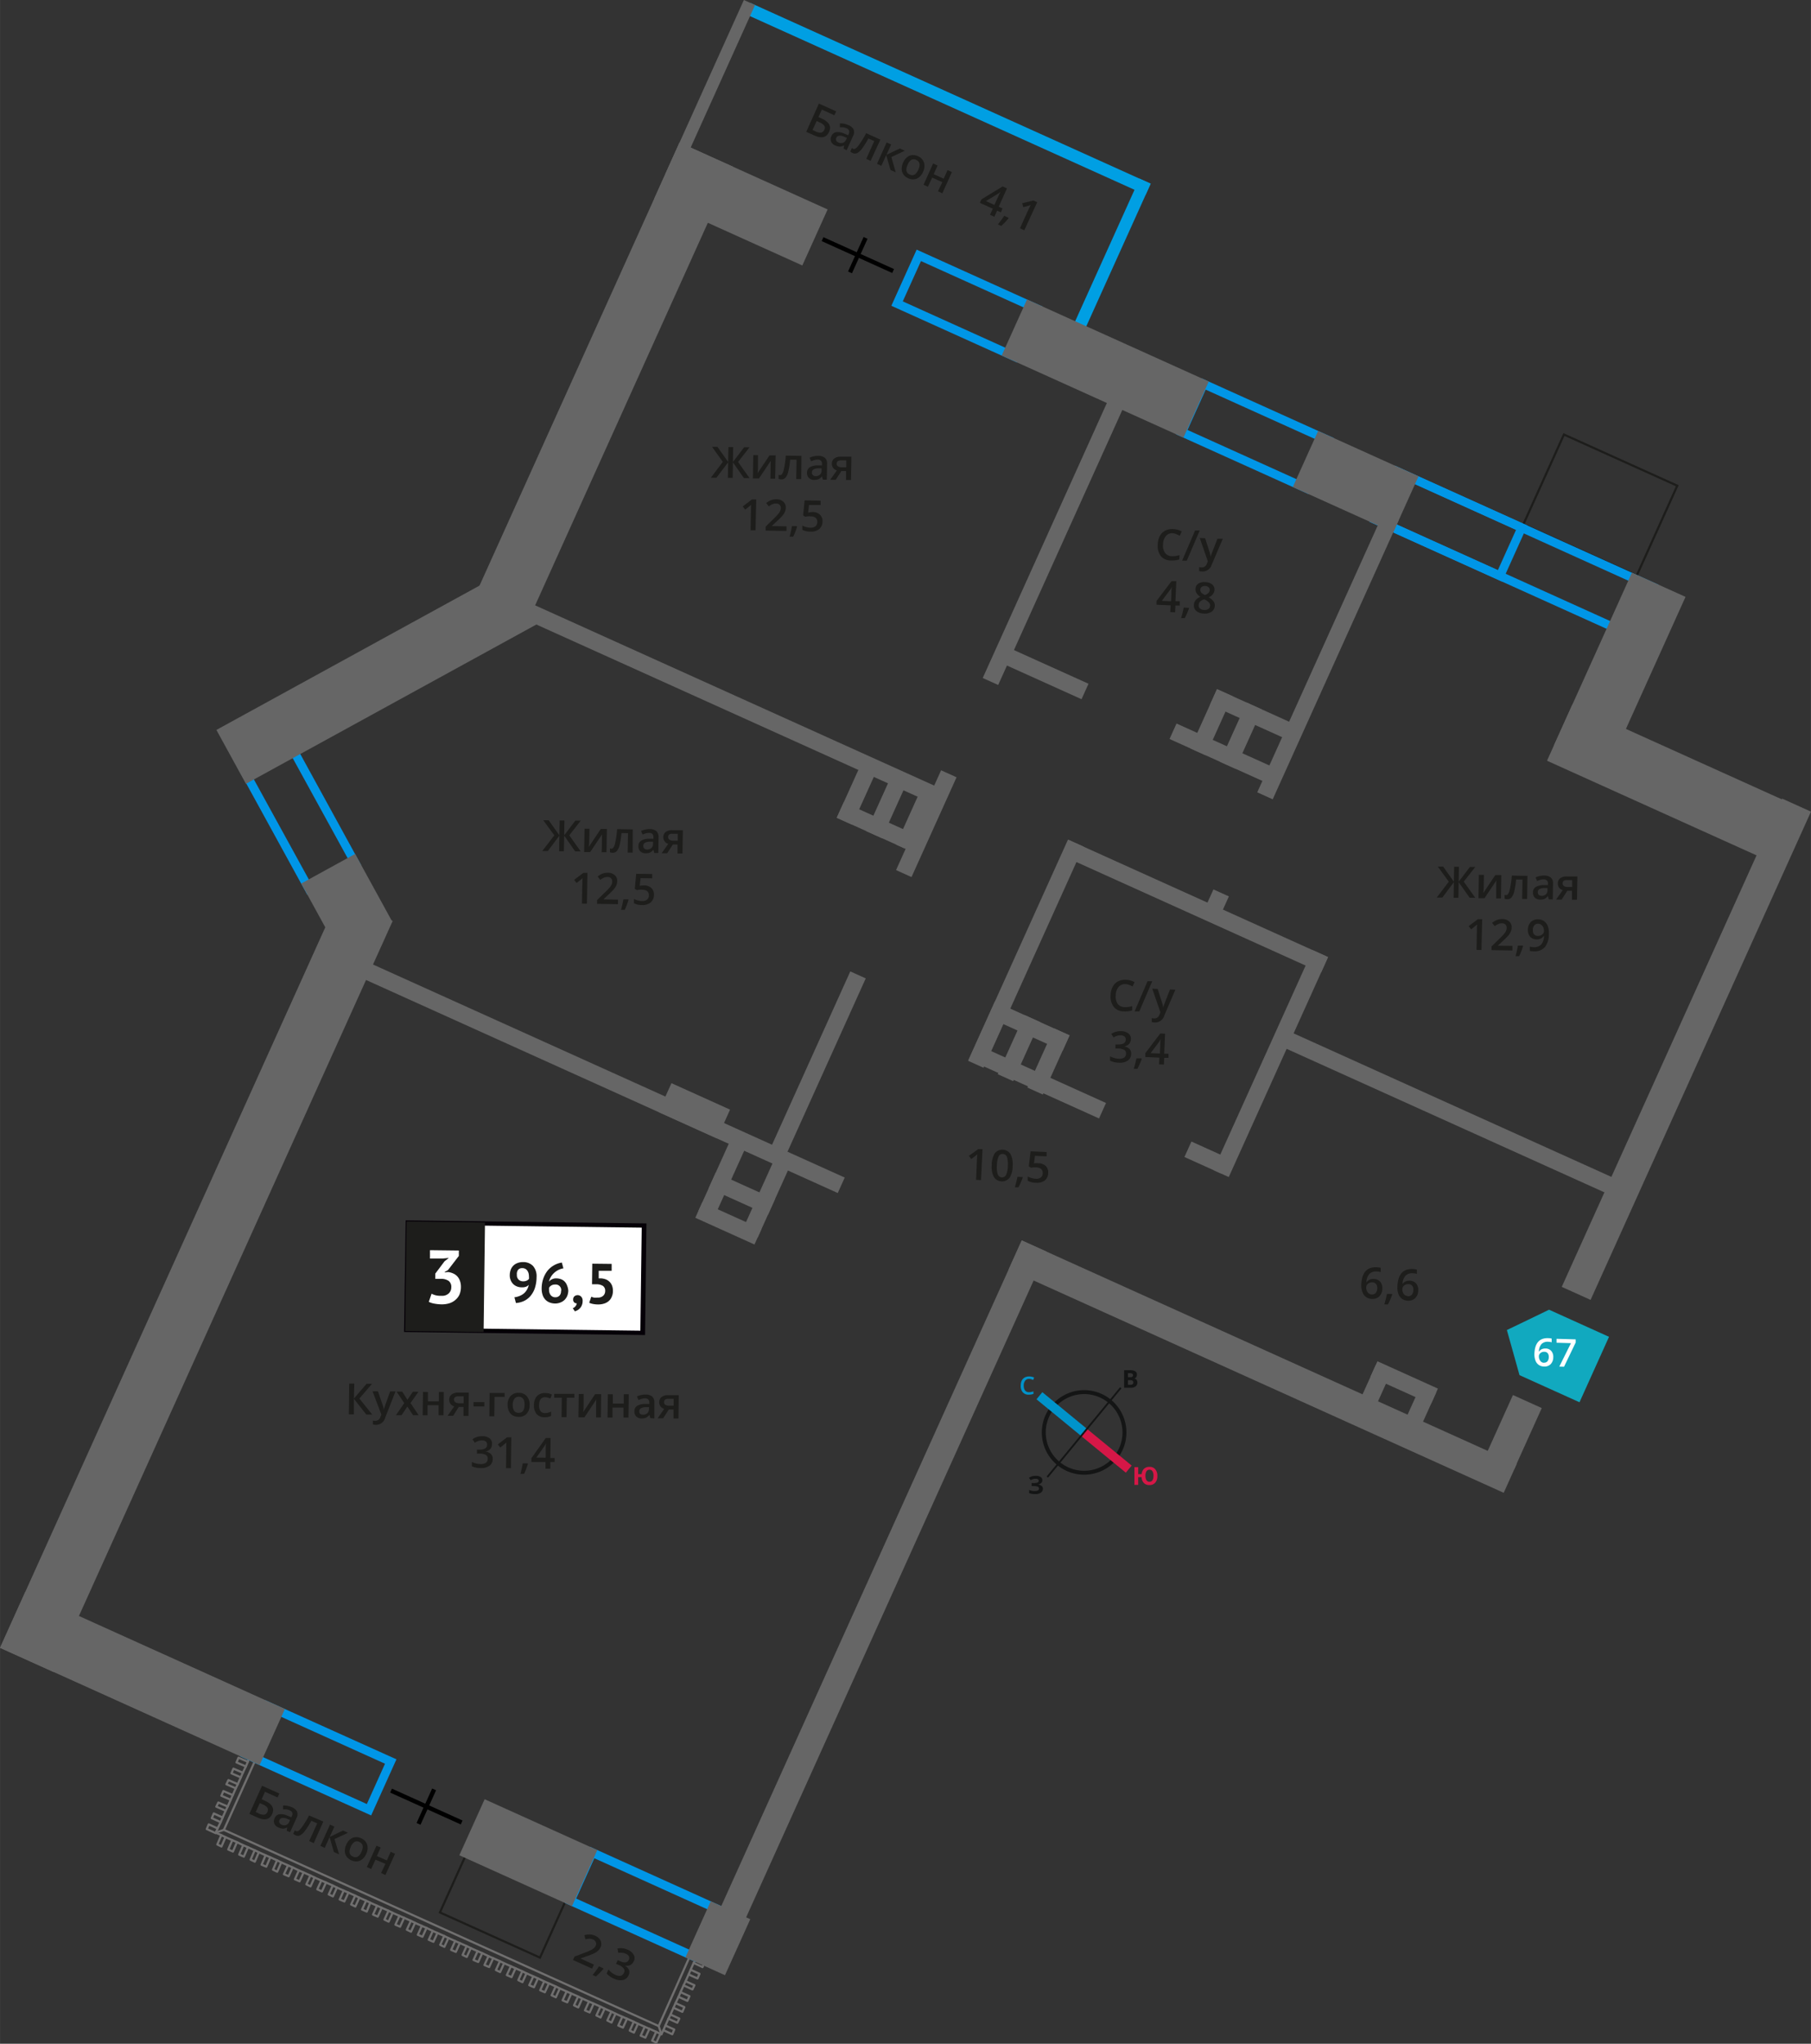 <svg xmlns="http://www.w3.org/2000/svg" width="148.04mm" height="167.03mm" viewBox="0 0 419.64 473.48">
  <rect x="0" y="0" width="419.64" height="473.48" fill="#333333" stroke="none"/>
  <defs>
    <style>
      .cls-1, .cls-12, .cls-13, .cls-14, .cls-2, .cls-5 {
        fill: none;
      }

      .cls-1 {
        stroke: #706f6f;
        stroke-linecap: round;
        stroke-linejoin: round;
      }

      .cls-1, .cls-11, .cls-2 {
        stroke-width: 0.5px;
      }

      .cls-11, .cls-2 {
        stroke: #1d1d1b;
      }

      .cls-12, .cls-13, .cls-14, .cls-2, .cls-5 {
        stroke-miterlimit: 10;
      }

      .cls-3 {
        fill: #0096e7;
      }

      .cls-4 {
        fill: #009fe3;
      }

      .cls-5 {
        stroke: #000;
      }

      .cls-6 {
        fill: #666;
      }

      .cls-7 {
        fill: #11a9bf;
        fill-rule: evenodd;
      }

      .cls-11, .cls-8 {
        fill: #1d1d1b;
      }

      .cls-9 {
        fill: #fff;
      }

      .cls-10 {
        fill: #050007;
      }

      .cls-11 {
        stroke-miterlimit: 22.93;
      }

      .cls-12 {
        stroke: #141515;
        stroke-width: 0.91px;
      }

      .cls-13 {
        stroke: #0093ca;
      }

      .cls-13, .cls-14 {
        stroke-width: 2.13px;
      }

      .cls-14 {
        stroke: #d61747;
      }

      .cls-15 {
        fill: #141515;
      }

      .cls-16 {
        fill: #0093ca;
      }

      .cls-17 {
        fill: #d61747;
      }
    </style>
  </defs>
  <g id="text">
    <g>
      <line class="cls-1" x1="160.73" y1="454.76" x2="160.03" y2="456.33"/>
      <line class="cls-1" x1="159.56" y1="457.42" x2="158.86" y2="458.99"/>
      <line class="cls-1" x1="158.4" y1="459.95" x2="157.69" y2="461.52"/>
      <line class="cls-1" x1="157.23" y1="462.61" x2="156.53" y2="464.06"/>
      <line class="cls-1" x1="156.06" y1="465.14" x2="155.36" y2="466.71"/>
      <line class="cls-1" x1="154.89" y1="467.68" x2="154.19" y2="469.25"/>
      <line class="cls-1" x1="153.72" y1="470.33" x2="153.25" y2="471.3"/>
      <polyline class="cls-1" points="153.01 471.18 153.25 471.3 152.63 469.38 159.52 453.94"/>
      <line class="cls-1" x1="152.05" y1="470.71" x2="150.48" y2="470.01"/>
      <line class="cls-1" x1="149.39" y1="469.54" x2="147.82" y2="468.84"/>
      <line class="cls-1" x1="146.86" y1="468.37" x2="145.29" y2="467.67"/>
      <line class="cls-1" x1="144.2" y1="467.21" x2="142.63" y2="466.51"/>
      <line class="cls-1" x1="141.67" y1="466.04" x2="140.1" y2="465.34"/>
      <line class="cls-1" x1="139.13" y1="464.87" x2="137.57" y2="464.17"/>
      <line class="cls-1" x1="136.48" y1="463.7" x2="134.91" y2="463"/>
      <line class="cls-1" x1="133.95" y1="462.53" x2="132.38" y2="461.83"/>
      <line class="cls-1" x1="131.29" y1="461.36" x2="129.72" y2="460.66"/>
      <line class="cls-1" x1="128.76" y1="460.2" x2="127.19" y2="459.49"/>
      <line class="cls-1" x1="126.1" y1="459.03" x2="124.65" y2="458.33"/>
      <line class="cls-1" x1="123.57" y1="457.86" x2="122" y2="457.16"/>
      <line class="cls-1" x1="121.03" y1="456.69" x2="119.46" y2="455.99"/>
      <line class="cls-1" x1="118.38" y1="455.52" x2="116.81" y2="454.82"/>
      <line class="cls-1" x1="115.84" y1="454.35" x2="114.28" y2="453.65"/>
      <line class="cls-1" x1="113.19" y1="453.18" x2="111.74" y2="452.48"/>
      <line class="cls-1" x1="110.65" y1="452.02" x2="109.09" y2="451.31"/>
      <line class="cls-1" x1="108.12" y1="450.85" x2="106.55" y2="450.15"/>
      <line class="cls-1" x1="105.47" y1="449.68" x2="103.9" y2="448.98"/>
      <line class="cls-1" x1="102.93" y1="448.51" x2="101.36" y2="447.81"/>
      <line class="cls-1" x1="100.28" y1="447.34" x2="98.83" y2="446.64"/>
      <line class="cls-1" x1="97.74" y1="446.17" x2="96.17" y2="445.47"/>
      <line class="cls-1" x1="95.21" y1="445" x2="93.64" y2="444.3"/>
      <line class="cls-1" x1="92.55" y1="443.84" x2="90.98" y2="443.14"/>
      <line class="cls-1" x1="90.02" y1="442.67" x2="88.45" y2="441.97"/>
      <line class="cls-1" x1="87.36" y1="441.5" x2="85.8" y2="440.8"/>
      <line class="cls-1" x1="84.83" y1="440.33" x2="83.26" y2="439.63"/>
      <line class="cls-1" x1="82.3" y1="439.16" x2="80.73" y2="438.46"/>
      <line class="cls-1" x1="79.64" y1="437.99" x2="78.07" y2="437.29"/>
      <line class="cls-1" x1="77.11" y1="436.82" x2="75.54" y2="436.12"/>
      <line class="cls-1" x1="74.45" y1="435.66" x2="72.88" y2="434.96"/>
      <line class="cls-1" x1="71.92" y1="434.49" x2="70.35" y2="433.79"/>
      <line class="cls-1" x1="69.26" y1="433.32" x2="67.81" y2="432.62"/>
      <line class="cls-1" x1="66.73" y1="432.15" x2="65.16" y2="431.45"/>
      <line class="cls-1" x1="64.19" y1="430.98" x2="62.63" y2="430.28"/>
      <line class="cls-1" x1="61.54" y1="429.81" x2="59.97" y2="429.11"/>
      <line class="cls-1" x1="59.01" y1="428.65" x2="57.44" y2="427.94"/>
      <line class="cls-1" x1="56.35" y1="427.48" x2="54.9" y2="426.77"/>
      <line class="cls-1" x1="53.82" y1="426.31" x2="52.25" y2="425.61"/>
      <line class="cls-1" x1="51.28" y1="425.14" x2="49.96" y2="424.56"/>
      <polyline class="cls-1" points="49.95 424.56 51.87 423.93 152.63 469.38"/>
      <line class="cls-1" x1="50.42" y1="423.59" x2="51.13" y2="422.14"/>
      <line class="cls-1" x1="51.59" y1="421.05" x2="52.29" y2="419.49"/>
      <line class="cls-1" x1="52.76" y1="418.52" x2="53.46" y2="416.95"/>
      <line class="cls-1" x1="53.93" y1="415.87" x2="54.63" y2="414.3"/>
      <line class="cls-1" x1="55.1" y1="413.33" x2="55.8" y2="411.76"/>
      <line class="cls-1" x1="56.27" y1="410.68" x2="56.97" y2="409.23"/>
      <line class="cls-1" x1="57.43" y1="408.14" x2="57.55" y2="407.78"/>
      <line class="cls-1" x1="58.88" y1="408.37" x2="51.87" y2="423.93"/>
      <line class="cls-1" x1="162.78" y1="455.7" x2="162.9" y2="455.46"/>
      <polyline class="cls-1" points="160.85 454.52 160.73 454.76 162.78 455.7"/>
      <polyline class="cls-1" points="161.62 458.35 162.08 457.27 160.03 456.33 159.56 457.42 161.62 458.35"/>
      <polyline class="cls-1" points="160.45 460.89 160.91 459.92 158.86 458.99 158.4 459.95 160.45 460.89"/>
      <polyline class="cls-1" points="159.28 463.54 159.75 462.46 157.69 461.52 157.23 462.61 159.28 463.54"/>
      <polyline class="cls-1" points="158.11 466.08 158.58 464.99 156.53 464.06 156.06 465.14 158.11 466.08"/>
      <polyline class="cls-1" points="156.94 468.61 157.41 467.65 155.36 466.71 154.89 467.68 156.94 468.61"/>
      <polyline class="cls-1" points="155.77 471.27 156.24 470.18 154.19 469.25 153.72 470.33 155.77 471.27"/>
      <polyline class="cls-1" points="151.11 472.76 152.08 473.23 153.01 471.18 152.05 470.71 151.11 472.76"/>
      <polyline class="cls-1" points="148.46 471.6 149.54 472.06 150.48 470.01 149.39 469.54 148.46 471.6"/>
      <polyline class="cls-1" points="145.92 470.43 146.89 470.89 147.82 468.84 146.86 468.38 145.92 470.43"/>
      <polyline class="cls-1" points="143.27 469.26 144.35 469.73 145.29 467.67 144.2 467.21 143.27 469.26"/>
      <polyline class="cls-1" points="140.73 468.09 141.7 468.56 142.63 466.51 141.67 466.04 140.73 468.09"/>
      <polyline class="cls-1" points="138.2 466.92 139.16 467.39 140.1 465.34 139.13 464.87 138.2 466.92"/>
      <polyline class="cls-1" points="135.54 465.75 136.63 466.22 137.56 464.17 136.48 463.7 135.54 465.75"/>
      <polyline class="cls-1" points="133.01 464.58 133.98 465.05 134.91 463 133.94 462.53 133.01 464.58"/>
      <polyline class="cls-1" points="130.36 463.42 131.44 463.88 132.38 461.83 131.29 461.36 130.36 463.42"/>
      <polyline class="cls-1" points="127.82 462.25 128.79 462.71 129.72 460.66 128.76 460.19 127.82 462.25"/>
      <polyline class="cls-1" points="125.17 461.08 126.25 461.55 127.19 459.49 126.1 459.03 125.17 461.08"/>
      <polyline class="cls-1" points="122.63 459.91 123.72 460.38 124.65 458.32 123.57 457.86 122.63 459.91"/>
      <polyline class="cls-1" points="120.1 458.74 121.06 459.21 122 457.16 121.03 456.69 120.1 458.74"/>
      <polyline class="cls-1" points="117.44 457.57 118.53 458.04 119.46 455.99 118.38 455.52 117.44 457.57"/>
      <polyline class="cls-1" points="114.91 456.4 115.88 456.87 116.81 454.82 115.84 454.35 114.91 456.4"/>
      <polyline class="cls-1" points="112.25 455.24 113.34 455.7 114.28 453.65 113.19 453.19 112.25 455.24"/>
      <polyline class="cls-1" points="109.72 454.07 110.81 454.53 111.74 452.48 110.66 452.02 109.72 454.07"/>
      <polyline class="cls-1" points="107.19 452.9 108.15 453.37 109.09 451.31 108.12 450.85 107.19 452.9"/>
      <polyline class="cls-1" points="104.53 451.73 105.62 452.2 106.55 450.15 105.47 449.68 104.53 451.73"/>
      <polyline class="cls-1" points="102 450.56 102.96 451.03 103.9 448.98 102.93 448.51 102 450.56"/>
      <polyline class="cls-1" points="99.34 449.39 100.43 449.86 101.36 447.81 100.28 447.34 99.34 449.39"/>
      <polyline class="cls-1" points="96.81 448.23 97.89 448.69 98.83 446.64 97.74 446.17 96.81 448.23"/>
      <polyline class="cls-1" points="94.27 447.06 95.24 447.52 96.17 445.47 95.21 445 94.27 447.06"/>
      <polyline class="cls-1" points="91.62 445.89 92.7 446.36 93.64 444.3 92.55 443.84 91.62 445.89"/>
      <polyline class="cls-1" points="89.08 444.72 90.05 445.19 90.98 443.13 90.02 442.67 89.08 444.72"/>
      <polyline class="cls-1" points="86.43 443.55 87.52 444.02 88.45 441.97 87.36 441.5 86.43 443.55"/>
      <polyline class="cls-1" points="83.89 442.38 84.98 442.85 85.8 440.8 84.83 440.33 83.89 442.38"/>
      <polyline class="cls-1" points="81.36 441.21 82.33 441.68 83.26 439.63 82.3 439.16 81.36 441.21"/>
      <polyline class="cls-1" points="78.71 440.05 79.79 440.51 80.73 438.46 79.64 437.99 78.71 440.05"/>
      <polyline class="cls-1" points="76.17 438.88 77.14 439.34 78.07 437.29 77.11 436.82 76.17 438.88"/>
      <polyline class="cls-1" points="73.52 437.71 74.6 438.18 75.54 436.12 74.45 435.66 73.52 437.71"/>
      <polyline class="cls-1" points="70.98 436.54 71.95 437.01 72.88 434.96 71.92 434.49 70.98 436.54"/>
      <polyline class="cls-1" points="68.33 435.37 69.41 435.84 70.35 433.79 69.26 433.32 68.33 435.37"/>
      <polyline class="cls-1" points="65.79 434.2 66.88 434.67 67.81 432.62 66.73 432.15 65.79 434.2"/>
      <polyline class="cls-1" points="63.26 433.15 64.23 433.62 65.16 431.45 64.19 430.98 63.26 433.15"/>
      <polyline class="cls-1" points="60.61 431.99 61.69 432.45 62.63 430.28 61.54 429.81 60.61 431.99"/>
      <polyline class="cls-1" points="58.07 430.82 59.04 431.29 59.97 429.11 59.01 428.64 58.07 430.82"/>
      <polyline class="cls-1" points="55.42 429.65 56.5 430.12 57.44 427.94 56.35 427.48 55.42 429.65"/>
      <polyline class="cls-1" points="52.88 428.48 53.97 428.95 54.9 426.77 53.82 426.31 52.88 428.48"/>
      <polyline class="cls-1" points="50.35 427.31 51.31 427.78 52.25 425.61 51.28 425.14 50.35 427.31"/>
      <polyline class="cls-1" points="48.37 422.65 47.91 423.74 49.96 424.68 50.42 423.59 48.37 422.65"/>
      <polyline class="cls-1" points="49.54 420.12 49.07 421.21 51.13 422.14 51.59 421.06 49.54 420.12"/>
      <polyline class="cls-1" points="50.59 417.59 50.12 418.55 52.29 419.49 52.76 418.52 50.59 417.59"/>
      <polyline class="cls-1" points="51.76 414.93 51.29 416.02 53.46 416.95 53.93 415.87 51.76 414.93"/>
      <polyline class="cls-1" points="52.93 412.4 52.46 413.36 54.63 414.3 55.1 413.33 52.93 412.4"/>
      <polyline class="cls-1" points="54.09 409.74 53.63 410.83 55.8 411.76 56.27 410.68 54.09 409.74"/>
      <polyline class="cls-1" points="55.26 407.21 54.8 408.3 56.97 409.23 57.44 408.14 55.26 407.21"/>
      <rect class="cls-2" x="359.39" y="102.6" width="22.86" height="28.82" transform="translate(111.58 406.83) rotate(-65.7)"/>
      <rect class="cls-2" x="108.7" y="428.08" width="16.44" height="25.44" transform="translate(-332.95 365.96) rotate(-65.7)"/>
      <path class="cls-3" d="M213.4,60.48,238.91,72l-4.22,9.34-25.5-11.52,4.21-9.33m-1-2.65-5.86,13L235.69,84l5.86-13L212.4,57.83Z"/>
      <path class="cls-3" d="M66.72,173.63l14.28,26-9,4.92-14.28-26,9-4.92m.79-2.72L55,177.76l16.21,29.55,12.49-6.85L67.51,170.91Z"/>
      <path class="cls-3" d="M324.24,110.52l57.47,26-4.22,9.34L320,119.86l4.22-9.34m-1-2.64-5.86,13,61.11,27.59,5.86-13-61.11-27.59Z"/>
      <path class="cls-3" d="M324.24,110.52l27.06,12.22-4.21,9.34L320,119.86l4.22-9.34m-1-2.64-5.86,13,30.71,13.87,5.86-13-30.71-13.86Z"/>
      <path class="cls-3" d="M137.72,430.5l26.77,12.09-4.21,9.34-26.77-12.09,4.21-9.34m-1-2.65-5.86,13,30.42,13.73,5.86-13-30.42-13.74Z"/>
      <path class="cls-3" d="M62.44,396.51,89.21,408.6,85,417.94,58.23,405.85l4.21-9.34m-1-2.64-5.86,13L86,420.58l5.86-13L61.44,393.87Z"/>
      <path class="cls-3" d="M279.38,90.27l27.07,12.22-4.22,9.34L275.17,99.61l4.21-9.34m-1-2.65-5.86,13,30.71,13.86,5.86-13L278.38,87.62Z"/>
      <rect class="cls-4" x="218.24" y="-27.98" width="2.83" height="101.78" transform="translate(330.93 -167.87) rotate(114.3)"/>
      <rect class="cls-4" x="254.89" y="40.03" width="2.83" height="43.88" transform="translate(464.41 223.92) rotate(-155.7)"/>
      <g>
        <line class="cls-5" x1="190.6" y1="55.4" x2="206.95" y2="62.79"/>
        <line class="cls-5" x1="196.96" y1="63.11" x2="200.57" y2="55.11"/>
      </g>
      <g>
        <line class="cls-5" x1="90.61" y1="414.83" x2="106.97" y2="422.21"/>
        <line class="cls-5" x1="96.98" y1="422.54" x2="100.59" y2="414.54"/>
      </g>
      <rect class="cls-6" x="229.67" y="312.94" width="125.85" height="7.33" transform="translate(156.21 -92.36) rotate(24.3)"/>
      <rect class="cls-6" x="153.41" y="253.68" width="14.9" height="7.33" transform="translate(120.16 -43.4) rotate(24.3)"/>
      <rect class="cls-6" x="163.16" y="-1.37" width="2.83" height="44.16" transform="translate(23.1 -65.89) rotate(24.3)"/>
      <rect class="cls-6" x="74.2" y="246.64" width="126.32" height="3.93" transform="translate(114.48 -34.5) rotate(24.3)"/>
      <rect class="cls-6" x="193.93" y="189.24" width="17.23" height="3.93" transform="translate(96.63 -66.41) rotate(24.3)"/>
      <rect class="cls-6" x="270.68" y="172.7" width="25.57" height="3.93" transform="translate(96.99 -101.17) rotate(24.3)"/>
      <rect class="cls-6" x="280.29" y="163.66" width="20.3" height="3.93" transform="translate(93.89 -104.85) rotate(24.3)"/>
      <rect class="cls-6" x="317.68" y="318.36" width="15.38" height="3.93" transform="translate(160.65 -105.52) rotate(24.3)"/>
      <rect class="cls-6" x="230.98" y="153.83" width="21.39" height="3.93" transform="translate(85.52 -85.65) rotate(24.3)"/>
      <rect class="cls-6" x="198.12" y="184.54" width="15.05" height="3.93" transform="translate(460.25 75.84) rotate(114.3)"/>
      <rect class="cls-6" x="191.25" y="181.44" width="15.05" height="3.93" transform="translate(447.73 77.72) rotate(114.3)"/>
      <rect class="cls-6" x="204.99" y="187.65" width="15.05" height="3.93" transform="translate(472.78 73.96) rotate(114.3)"/>
      <g>
        <rect class="cls-6" x="230.56" y="236.14" width="17.23" height="3.93" transform="translate(359.18 553.55) rotate(-155.7)"/>
        <rect class="cls-6" x="228.56" y="240.84" width="15.05" height="3.93" transform="translate(-82.36 358.06) rotate(-65.7)"/>
        <rect class="cls-6" x="235.43" y="243.94" width="15.05" height="3.93" transform="translate(-81.15 366.14) rotate(-65.7)"/>
        <rect class="cls-6" x="221.69" y="237.74" width="15.05" height="3.93" transform="translate(-83.58 349.97) rotate(-65.7)"/>
      </g>
      <rect class="cls-6" x="157.97" y="270.57" width="19.25" height="3.93" transform="translate(484.96 231.94) rotate(114.3)"/>
      <rect class="cls-6" x="168.1" y="275.14" width="19.25" height="3.93" transform="translate(503.43 229.16) rotate(114.3)"/>
      <rect class="cls-6" x="164.36" y="274.59" width="15.05" height="3.93" transform="translate(214.74 599.34) rotate(-155.7)"/>
      <rect class="cls-6" x="161.26" y="281.45" width="15.05" height="3.93" transform="translate(205.98 611.19) rotate(-155.7)"/>
      <rect class="cls-6" x="280.04" y="168.45" width="15.05" height="3.93" transform="translate(561.22 -21.53) rotate(114.3)"/>
      <rect class="cls-6" x="273.17" y="165.35" width="15.05" height="3.93" transform="translate(548.7 -19.65) rotate(114.3)"/>
      <rect class="cls-6" x="311.93" y="320.69" width="12.22" height="3.93" transform="translate(743 165.57) rotate(114.3)"/>
      <rect class="cls-6" x="322.37" y="325.4" width="12.22" height="3.93" transform="translate(762.02 162.71) rotate(114.3)"/>
      <rect class="cls-6" x="328.71" y="239.4" width="124.11" height="7.33" transform="translate(773.1 -13.04) rotate(114.3)"/>
      <rect class="cls-6" x="342.91" y="328.12" width="15.58" height="7.33" transform="translate(797.42 148.7) rotate(114.3)"/>
      <rect class="cls-6" x="152.86" y="40.14" width="37.65" height="14.24" transform="translate(34.66 -66.46) rotate(24.3)"/>
      <rect class="cls-6" x="233" y="78.26" width="46.21" height="14.24" transform="translate(57.82 -97.83) rotate(24.3)"/>
      <rect class="cls-6" x="48.81" y="149.6" width="77.4" height="14.24" transform="translate(-64.59 61.4) rotate(-28.74)"/>
      <rect class="cls-6" x="71.41" y="201.91" width="17.77" height="14.24" transform="translate(224.96 38.11) rotate(61.25)"/>
      <rect class="cls-6" x="301.37" y="104.46" width="25.53" height="14.24" transform="translate(73.75 -119.38) rotate(24.3)"/>
      <rect class="cls-6" x="161.31" y="441.92" width="10.06" height="14.24" transform="translate(199.52 -28.67) rotate(24.3)"/>
      <rect class="cls-6" x="108.1" y="422.09" width="28.64" height="14.24" transform="translate(187.47 -12.35) rotate(24.3)"/>
      <rect class="cls-6" x="0.01" y="381.71" width="65.99" height="14.24" transform="translate(162.94 20.87) rotate(24.3)"/>
      <rect class="cls-6" x="358.88" y="174.34" width="56.93" height="14.24" transform="translate(108.99 -143.32) rotate(24.3)"/>
      <rect class="cls-6" x="291.85" y="255.89" width="87.96" height="3.93" transform="translate(135.87 -115.36) rotate(24.3)"/>
      <rect class="cls-6" x="243.94" y="207.99" width="65.9" height="3.93" transform="translate(110.94 -95.34) rotate(24.3)"/>
      <rect class="cls-6" x="116.67" y="160.91" width="105.39" height="3.93" transform="translate(82.03 -55.26) rotate(24.3)"/>
      <rect class="cls-6" x="224.01" y="248.58" width="32.92" height="3.93" transform="translate(124.41 -76.76) rotate(24.3)"/>
      <rect class="cls-6" x="274.85" y="266.2" width="9.3" height="3.93" transform="translate(135.12 -91.26) rotate(24.3)"/>
      <rect class="cls-6" x="266.48" y="244.42" width="55.91" height="3.93" transform="translate(640.16 79.44) rotate(114.3)"/>
      <rect class="cls-6" x="272.21" y="150.01" width="71.06" height="3.93" transform="translate(572.89 -65.95) rotate(114.3)"/>
      <rect class="cls-6" x="208" y="122.61" width="73.1" height="3.93" transform="translate(458.72 -47.05) rotate(114.3)"/>
      <rect class="cls-6" x="201.94" y="188.86" width="25.37" height="3.93" transform="translate(476.88 73.74) rotate(114.3)"/>
      <rect class="cls-6" x="166.86" y="244.52" width="45.27" height="3.93" transform="translate(492.13 175.21) rotate(114.3)"/>
      <rect class="cls-6" x="279.62" y="207.04" width="4.73" height="3.93" transform="translate(588.52 38.02) rotate(114.3)"/>
      <rect class="cls-6" x="209.8" y="218.83" width="55.91" height="3.93" transform="translate(536.83 94.97) rotate(114.3)"/>
      <rect class="cls-6" x="82.21" y="81.61" width="115.42" height="13.63" transform="translate(1.75 179.56) rotate(-65.7)"/>
      <rect class="cls-6" x="353.4" y="148.65" width="43.86" height="13.63" transform="translate(79.19 433.56) rotate(-65.7)"/>
      <rect class="cls-6" x="-49.97" y="290.74" width="190.92" height="13.63" transform="translate(-244.42 216.57) rotate(-65.7)"/>
      <rect class="cls-6" x="117.77" y="364.2" width="172.68" height="6.33" transform="translate(-214.7 402.21) rotate(-65.7)"/>
      <polygon class="cls-7" points="352.1 318.58 352.1 318.58 350.64 313.36 349.17 308.13 354.06 305.78 358.94 303.42 358.94 303.42 358.95 303.42 372.84 309.7 366 324.86 352.1 318.58 352.1 318.58"/>
      <g>
        <path class="cls-8" d="M128.44,193.53l-2.55-3.5,1.25,0,2.48,3.5.06-3.46,1.11,0-.06,3.45,2.59-3.41,1.25,0-2.66,3.41,2.65,3.73-1.28,0-2.55-3.66-.07,3.62-1.1,0,.06-3.62-2.68,3.57-1.29,0Z"/>
        <path class="cls-8" d="M136.59,192l-.05,2.77c0,.32,0,.79-.1,1.41l2.78-4.14,1.4,0-.09,5.4-1.11,0,.05-2.72c0-.15,0-.39,0-.73s0-.58.06-.73l-2.77,4.13-1.41,0,.1-5.4Z"/>
        <path class="cls-8" d="M146.6,197.53l-1.16,0,.08-4.5L144,193a19.57,19.57,0,0,1-.41,2.71,3.71,3.71,0,0,1-.63,1.42,1.22,1.22,0,0,1-1,.43,1.86,1.86,0,0,1-.63-.12l0-.9a1.11,1.11,0,0,0,.36.08c.33,0,.6-.37.8-1.11a20.94,20.94,0,0,0,.5-3.42l3.63.06Z"/>
        <path class="cls-8" d="M151.62,197.62l-.22-.76h0a2.25,2.25,0,0,1-.8.66,2.46,2.46,0,0,1-1,.16,1.74,1.74,0,0,1-1.24-.45,1.62,1.62,0,0,1-.42-1.23,1.42,1.42,0,0,1,.64-1.25,3.59,3.59,0,0,1,1.89-.43h.94V194a1.14,1.14,0,0,0-.22-.78,1,1,0,0,0-.75-.26,2.66,2.66,0,0,0-.8.1,6.61,6.61,0,0,0-.74.28l-.35-.83a3.63,3.63,0,0,1,1-.33,4.38,4.38,0,0,1,1-.1,2.35,2.35,0,0,1,1.55.47,1.79,1.79,0,0,1,.5,1.42l-.06,3.64Zm-1.7-.81a1.44,1.44,0,0,0,1-.34,1.26,1.26,0,0,0,.4-1V195l-.7,0a2.33,2.33,0,0,0-1.18.25.81.81,0,0,0-.38.73.71.71,0,0,0,.2.57A1,1,0,0,0,149.92,196.81Z"/>
        <path class="cls-8" d="M154.59,197.67l-1.28,0,1.54-2.18a1.61,1.61,0,0,1-.85-.57,1.68,1.68,0,0,1-.3-1,1.45,1.45,0,0,1,.57-1.19,2.36,2.36,0,0,1,1.5-.4l2.46,0-.09,5.4-1.15,0,0-2.08-1.08,0Zm.23-3.76a.7.7,0,0,0,.31.63,1.53,1.53,0,0,0,.84.22l1.07,0,0-1.6-1.25,0a1.12,1.12,0,0,0-.73.18A.68.68,0,0,0,154.82,193.91Z"/>
        <path class="cls-8" d="M136,209.35l-1.15,0,.08-4.61c0-.55,0-1,.06-1.31-.07.08-.17.16-.28.26l-1.11.88-.56-.74,2.13-1.61h.95Z"/>
        <path class="cls-8" d="M143.19,209.47l-4.84-.08v-.87l1.87-1.82a13.54,13.54,0,0,0,1.11-1.16,3.18,3.18,0,0,0,.4-.65,1.85,1.85,0,0,0,.13-.66,1,1,0,0,0-.28-.77,1.11,1.11,0,0,0-.8-.29,2.12,2.12,0,0,0-.79.14,3.71,3.71,0,0,0-.9.53l-.6-.77a3.89,3.89,0,0,1,1.16-.69,3.43,3.43,0,0,1,1.2-.19,2.3,2.3,0,0,1,1.59.55,1.73,1.73,0,0,1,.58,1.41,2.55,2.55,0,0,1-.19.91,3.47,3.47,0,0,1-.55.89,13.08,13.08,0,0,1-1.21,1.23l-1.26,1.18v0l3.39.06Z"/>
        <path class="cls-8" d="M145.64,208.47a16,16,0,0,1-.89,2.32l-.85,0c.24-.87.42-1.68.55-2.44l1.12,0Z"/>
        <path class="cls-8" d="M149.22,205.12a2.42,2.42,0,0,1,1.7.6,2,2,0,0,1,.61,1.57,2.31,2.31,0,0,1-.75,1.77,3,3,0,0,1-2,.61,4,4,0,0,1-1.88-.42l0-1a3.68,3.68,0,0,0,.9.36,4.28,4.28,0,0,0,.95.14,1.74,1.74,0,0,0,1.19-.33,1.24,1.24,0,0,0,.42-1c0-.85-.52-1.28-1.61-1.3a4,4,0,0,0-.56,0c-.23,0-.43.06-.6.1l-.5-.31.33-3.48,3.71.06,0,1-2.7-.05-.19,1.77.42-.06A2.76,2.76,0,0,1,149.22,205.12Z"/>
      </g>
      <g>
        <path class="cls-8" d="M167.49,107,165,103.53l1.25,0,2.48,3.5.06-3.45,1.1,0-.06,3.45,2.6-3.41,1.25,0-2.66,3.4,2.65,3.74-1.29,0-2.55-3.66-.06,3.61h-1.11l.07-3.62L166,110.69l-1.3,0Z"/>
        <path class="cls-8" d="M175.64,105.45l0,2.77c0,.33,0,.8-.11,1.42l2.78-4.14,1.41,0-.1,5.4h-1.1l.05-2.72c0-.15,0-.4,0-.73s.05-.58.06-.73l-2.77,4.13-1.4,0,.09-5.4Z"/>
        <path class="cls-8" d="M185.66,111l-1.16,0,.08-4.5-1.49,0a17.94,17.94,0,0,1-.42,2.71,3.32,3.32,0,0,1-.63,1.41,1.2,1.2,0,0,1-1,.44,1.81,1.81,0,0,1-.63-.12V110a.92.92,0,0,0,.36.07c.33,0,.6-.36.81-1.1a21.31,21.31,0,0,0,.5-3.42l3.63.06Z"/>
        <path class="cls-8" d="M190.68,111.11l-.22-.75h0a2.33,2.33,0,0,1-.8.66,2.66,2.66,0,0,1-1,.16,1.68,1.68,0,0,1-1.23-.46,1.56,1.56,0,0,1-.43-1.22,1.46,1.46,0,0,1,.64-1.25,3.65,3.65,0,0,1,1.9-.43h.93v-.29a1.07,1.07,0,0,0-.23-.78,1,1,0,0,0-.74-.27,2.62,2.62,0,0,0-.8.11,5.94,5.94,0,0,0-.74.28l-.36-.83a3.83,3.83,0,0,1,1-.33,3.87,3.87,0,0,1,1-.1,2.37,2.37,0,0,1,1.55.47,1.79,1.79,0,0,1,.5,1.42l-.06,3.64Zm-1.7-.81a1.4,1.4,0,0,0,1-.33,1.26,1.26,0,0,0,.4-1v-.47l-.69,0a2.3,2.3,0,0,0-1.18.25.84.84,0,0,0-.39.73.73.73,0,0,0,.21.56A.87.87,0,0,0,189,110.3Z"/>
        <path class="cls-8" d="M193.65,111.16l-1.29,0,1.55-2.18a1.54,1.54,0,0,1-.85-.58,1.51,1.51,0,0,1-.3-1,1.45,1.45,0,0,1,.57-1.19,2.36,2.36,0,0,1,1.5-.41l2.46,0-.09,5.4-1.15,0,0-2.08-1.09,0Zm.23-3.75a.69.69,0,0,0,.3.63,1.59,1.59,0,0,0,.85.22l1.07,0,0-1.6-1.25,0a1.16,1.16,0,0,0-.72.19A.66.66,0,0,0,193.88,107.41Z"/>
        <path class="cls-8" d="M175.07,122.85l-1.15,0,.08-4.61c0-.55,0-1,.06-1.31l-.28.26-1.11.88-.57-.74,2.13-1.62,1,0Z"/>
        <path class="cls-8" d="M182.24,123l-4.83-.08V122l1.87-1.82c.55-.55.92-.94,1.1-1.17a2.2,2.2,0,0,0,.4-.65,1.76,1.76,0,0,0,.14-.65,1,1,0,0,0-.28-.77,1.09,1.09,0,0,0-.8-.29,2,2,0,0,0-.8.14,3.54,3.54,0,0,0-.89.53l-.61-.77a3.93,3.93,0,0,1,1.17-.69,3.22,3.22,0,0,1,1.2-.19,2.32,2.32,0,0,1,1.59.55,1.76,1.76,0,0,1,.58,1.41,2.55,2.55,0,0,1-.19.91,4,4,0,0,1-.55.89,12.43,12.43,0,0,1-1.22,1.22l-1.26,1.18v.05l3.39.06Z"/>
        <path class="cls-8" d="M184.7,122a14.79,14.79,0,0,1-.9,2.33l-.84,0a22.79,22.79,0,0,0,.54-2.44l1.13,0Z"/>
        <path class="cls-8" d="M188.28,118.62a2.42,2.42,0,0,1,1.7.6,2,2,0,0,1,.6,1.56,2.28,2.28,0,0,1-.74,1.78,2.94,2.94,0,0,1-2.05.6,3.84,3.84,0,0,1-1.87-.41l0-1a3.68,3.68,0,0,0,.9.36,4.28,4.28,0,0,0,.95.14,1.76,1.76,0,0,0,1.19-.33,1.28,1.28,0,0,0,.42-1c0-.85-.52-1.29-1.61-1.3a3,3,0,0,0-.57,0c-.22,0-.42.06-.59.1l-.51-.32.34-3.48,3.71.07,0,1-2.7,0-.19,1.77.42-.07A3.65,3.65,0,0,1,188.28,118.62Z"/>
      </g>
      <g>
        <path class="cls-8" d="M335.71,204.26l-2.54-3.49,1.24,0,2.48,3.5.06-3.46,1.11,0-.06,3.46,2.6-3.42,1.25,0-2.67,3.4,2.66,3.73-1.29,0L338,204.37l-.06,3.62-1.11,0,.06-3.62-2.67,3.57-1.3,0Z"/>
        <path class="cls-8" d="M343.86,202.69l-.05,2.77c0,.32,0,.79-.1,1.42l2.78-4.15,1.4,0-.09,5.4-1.1,0,0-2.72c0-.15,0-.39,0-.73s.05-.58.06-.73l-2.77,4.13-1.4,0,.09-5.4Z"/>
        <path class="cls-8" d="M353.87,208.26l-1.15,0,.07-4.5-1.48,0a19.32,19.32,0,0,1-.42,2.71,3.71,3.71,0,0,1-.63,1.42,1.2,1.2,0,0,1-1,.43,1.4,1.4,0,0,1-.62-.12v-.9a.94.94,0,0,0,.36.08c.33,0,.6-.36.8-1.11a19.68,19.68,0,0,0,.51-3.42l3.63.06Z"/>
        <path class="cls-8" d="M358.89,208.35l-.21-.76h0a2.33,2.33,0,0,1-.8.66,2.54,2.54,0,0,1-1,.16,1.71,1.71,0,0,1-1.23-.45,1.58,1.58,0,0,1-.43-1.22,1.41,1.41,0,0,1,.64-1.25,3.62,3.62,0,0,1,1.9-.44h.93v-.29a1.09,1.09,0,0,0-.23-.77,1,1,0,0,0-.75-.27,2.6,2.6,0,0,0-.79.1,5.4,5.4,0,0,0-.74.28l-.36-.83a4.81,4.81,0,0,1,1-.33,4.38,4.38,0,0,1,1-.1,2.34,2.34,0,0,1,1.54.47,1.72,1.72,0,0,1,.5,1.42l-.06,3.64Zm-1.69-.81a1.47,1.47,0,0,0,1-.34,1.28,1.28,0,0,0,.39-1v-.47l-.69,0a2.48,2.48,0,0,0-1.19.25.83.83,0,0,0-.38.74.75.75,0,0,0,.21.56A1,1,0,0,0,357.2,207.54Z"/>
        <path class="cls-8" d="M361.87,208.4l-1.29,0,1.54-2.19a1.65,1.65,0,0,1-.85-.57,1.61,1.61,0,0,1-.29-1,1.46,1.46,0,0,1,.57-1.19,2.36,2.36,0,0,1,1.5-.4l2.46,0-.09,5.4-1.16,0,0-2.08-1.09,0Zm.23-3.76a.67.67,0,0,0,.3.63,1.49,1.49,0,0,0,.84.22l1.07,0,0-1.6-1.25,0a1.15,1.15,0,0,0-.73.18A.69.69,0,0,0,362.1,204.64Z"/>
        <path class="cls-8" d="M343.28,220.08l-1.14,0,.08-4.61c0-.55,0-1,.06-1.3l-.28.25-1.11.88-.57-.74,2.13-1.61h1Z"/>
        <path class="cls-8" d="M350.46,220.2l-4.84-.08,0-.87,1.87-1.82a14.67,14.67,0,0,0,1.1-1.16,2.79,2.79,0,0,0,.4-.65,1.62,1.62,0,0,0,.13-.66,1,1,0,0,0-.27-.77,1.18,1.18,0,0,0-.8-.29,2.21,2.21,0,0,0-.8.14,3.68,3.68,0,0,0-.89.53l-.61-.77a4.26,4.26,0,0,1,1.17-.69,3.68,3.68,0,0,1,1.2-.19,2.39,2.39,0,0,1,1.59.55,1.76,1.76,0,0,1,.57,1.41,2.32,2.32,0,0,1-.19.91,3.72,3.72,0,0,1-.54.89,13.48,13.48,0,0,1-1.22,1.23l-1.26,1.18v0l3.39.05Z"/>
        <path class="cls-8" d="M352.92,219.2a17.56,17.56,0,0,1-.9,2.32h-.84a22.94,22.94,0,0,0,.54-2.45l1.13,0Z"/>
        <path class="cls-8" d="M358.9,216.26a4.93,4.93,0,0,1-.9,3.13,3.13,3.13,0,0,1-2.58,1,3.75,3.75,0,0,1-.93-.1v-1a3.3,3.3,0,0,0,.88.14,2.25,2.25,0,0,0,1.74-.6,3,3,0,0,0,.66-2h-.06a1.67,1.67,0,0,1-.71.62,2,2,0,0,1-.95.18,1.9,1.9,0,0,1-1.48-.61,2.3,2.3,0,0,1-.52-1.63,2.48,2.48,0,0,1,.66-1.77,2.24,2.24,0,0,1,1.72-.64,2.32,2.32,0,0,1,1.32.4,2.36,2.36,0,0,1,.86,1.09A4.18,4.18,0,0,1,358.9,216.26ZM356.45,214a1.08,1.08,0,0,0-.92.37,1.67,1.67,0,0,0-.34,1.09,1.44,1.44,0,0,0,.28,1,1.07,1.07,0,0,0,.89.36,1.39,1.39,0,0,0,1-.33,1,1,0,0,0,.41-.8,2.06,2.06,0,0,0-.15-.82,1.46,1.46,0,0,0-.46-.6A1.12,1.12,0,0,0,356.45,214Z"/>
      </g>
      <g>
        <path class="cls-9" d="M355.55,313.69c.08-2.52,1.14-3.74,3.19-3.68a3.57,3.57,0,0,1,.81.1l0,.86a2.89,2.89,0,0,0-.77-.12,2,2,0,0,0-1.57.51,2.67,2.67,0,0,0-.62,1.75h.06a1.38,1.38,0,0,1,.59-.53,1.94,1.94,0,0,1,.89-.17,1.73,1.73,0,0,1,1.34.58,2.06,2.06,0,0,1,.45,1.47,2.25,2.25,0,0,1-.61,1.58,2,2,0,0,1-1.56.54,2.21,2.21,0,0,1-1.19-.37,2.13,2.13,0,0,1-.76-1A4,4,0,0,1,355.55,313.69Zm2.19,2a1,1,0,0,0,.83-.31,1.55,1.55,0,0,0,.31-1,1.3,1.3,0,0,0-.24-.87,1,1,0,0,0-.8-.34,1.3,1.3,0,0,0-.62.12,1.22,1.22,0,0,0-.46.38.88.88,0,0,0-.17.5,1.64,1.64,0,0,0,.3,1.06A1.08,1.08,0,0,0,357.74,315.72Z"/>
        <path class="cls-9" d="M361.32,316.6l2.7-5.43-3.34-.1,0-.91,4.44.13,0,.72-2.7,5.62Z"/>
      </g>
      <g>
        <path class="cls-8" d="M63.07,420.24c-.59,1.31-1.73,1.58-3.4.83l-1.89-.86,2.94-6.5,4,1.79-.41.91-2.91-1.31-.78,1.73.77.35Q63.93,418.34,63.07,420.24Zm-3.82-.44.76.35a2.16,2.16,0,0,0,1.24.25,1,1,0,0,0,.72-.65,1,1,0,0,0,0-.94,2.51,2.51,0,0,0-1.14-.8l-.63-.29Z"/>
        <path class="cls-8" d="M66.44,424.13l.11-.78,0,0a2.23,2.23,0,0,1-1,.29,2.47,2.47,0,0,1-1-.26,1.71,1.71,0,0,1-1-.9,1.6,1.6,0,0,1,.1-1.29,1.39,1.39,0,0,1,1.08-.89,3.58,3.58,0,0,1,1.91.35l.86.36.12-.26a1.1,1.1,0,0,0,.1-.81,1,1,0,0,0-.58-.54,2.41,2.41,0,0,0-.77-.22,7.09,7.09,0,0,0-.79,0v-.9a4,4,0,0,1,1,.08,4.23,4.23,0,0,1,1,.3,2.31,2.31,0,0,1,1.23,1,1.75,1.75,0,0,1-.1,1.5l-1.5,3.31Zm-1.23-1.42a1.48,1.48,0,0,0,1.06.1,1.28,1.28,0,0,0,.74-.74l.2-.43-.65-.26a2.33,2.33,0,0,0-1.18-.23.8.8,0,0,0-.64.52.75.75,0,0,0,0,.6A1,1,0,0,0,65.21,422.71Z"/>
        <path class="cls-8" d="M72.7,427l-1.06-.48,1.86-4.1-1.36-.61a18.37,18.37,0,0,1-1.46,2.32,3.43,3.43,0,0,1-1.13,1.05,1.19,1.19,0,0,1-1.07,0,1.45,1.45,0,0,1-.53-.36l.37-.81a1,1,0,0,0,.3.21c.3.13.69-.1,1.17-.7a20.36,20.36,0,0,0,1.82-2.94L74.92,422Z"/>
        <path class="cls-8" d="M79.47,424.08l1.15.52-3.11,1.45,1.06,3.55-1.2-.54-1-3.46-1.13,2.5-1-.47,2.23-4.93,1,.48-1.08,2.39Z"/>
        <path class="cls-8" d="M84.86,429.47a2.92,2.92,0,0,1-1.47,1.6,2.46,2.46,0,0,1-2-.1,2.67,2.67,0,0,1-1.08-.86,2.31,2.31,0,0,1-.41-1.27,3.46,3.46,0,0,1,.33-1.48,3,3,0,0,1,1.46-1.59,2.47,2.47,0,0,1,2,.11,2.4,2.4,0,0,1,1.38,1.45A2.92,2.92,0,0,1,84.86,429.47Zm-3.58-1.62c-.52,1.14-.35,1.89.49,2.27s1.5,0,2-1.14.34-1.87-.49-2.25a1.17,1.17,0,0,0-1.15,0A2.41,2.41,0,0,0,81.28,427.85Z"/>
        <path class="cls-8" d="M88.21,428l-.89,2,2.32,1,.89-2,1,.47-2.23,4.92-1-.47,1-2.12L87,430.83,86,433l-1-.47,2.23-4.92Z"/>
      </g>
      <g>
        <path class="cls-8" d="M137.18,456.07l-4.41-2,.36-.79,2.44-.93a15.43,15.43,0,0,0,1.47-.63,2.68,2.68,0,0,0,.62-.44,1.83,1.83,0,0,0,.39-.55,1,1,0,0,0,0-.81,1.1,1.1,0,0,0-.61-.59,2.35,2.35,0,0,0-.79-.19,3.57,3.57,0,0,0-1,.14l-.25-.95a3.91,3.91,0,0,1,1.34-.17,3.17,3.17,0,0,1,1.18.3,2.35,2.35,0,0,1,1.24,1.13,1.76,1.76,0,0,1,0,1.52,2.46,2.46,0,0,1-.53.77,4.31,4.31,0,0,1-.86.6,12.66,12.66,0,0,1-1.6.64l-1.62.58,0,.05,3.08,1.39Z"/>
        <path class="cls-8" d="M139.84,456.11a17.56,17.56,0,0,1-1.75,1.78l-.77-.35a22.09,22.09,0,0,0,1.47-2l1,.46Z"/>
        <path class="cls-8" d="M146.83,454.39a1.67,1.67,0,0,1-.82.87,2,2,0,0,1-1.27.1v0a2.12,2.12,0,0,1,1,1,1.52,1.52,0,0,1-.07,1.21,1.89,1.89,0,0,1-1.32,1.15,3.4,3.4,0,0,1-2.12-.34,4.69,4.69,0,0,1-1.66-1.18l.42-.93a4.46,4.46,0,0,0,.73.71,4,4,0,0,0,.84.52,2.16,2.16,0,0,0,1.26.23,1.12,1.12,0,0,0,.76-.7.9.9,0,0,0-.07-1,2.92,2.92,0,0,0-1.19-.83l-.56-.25.38-.85.58.26c1,.47,1.72.34,2-.38a.82.82,0,0,0,0-.76,1.28,1.28,0,0,0-.7-.59,2.55,2.55,0,0,0-.76-.22,3.85,3.85,0,0,0-1,0l-.18-1a3.7,3.7,0,0,1,2.37.28,2.72,2.72,0,0,1,1.35,1.12A1.5,1.5,0,0,1,146.83,454.39Z"/>
      </g>
      <g>
        <path class="cls-8" d="M192.1,30.57c-.59,1.3-1.72,1.58-3.39.82l-1.89-.85L189.75,24l4,1.79-.41.92-2.9-1.32-.79,1.73.78.35Q193,28.67,192.1,30.57Zm-3.82-.45.77.35a2.15,2.15,0,0,0,1.23.25,1,1,0,0,0,.73-.65,1,1,0,0,0,0-.94,2.72,2.72,0,0,0-1.14-.8l-.64-.29Z"/>
        <path class="cls-8" d="M195.48,34.45l.1-.78,0,0a2.17,2.17,0,0,1-1,.29,2.48,2.48,0,0,1-1-.25,1.7,1.7,0,0,1-1-.91,1.56,1.56,0,0,1,.09-1.29,1.42,1.42,0,0,1,1.08-.89,3.6,3.6,0,0,1,1.92.35l.86.36.12-.26a1.15,1.15,0,0,0,.1-.81,1,1,0,0,0-.58-.54,2.67,2.67,0,0,0-.78-.22,5.09,5.09,0,0,0-.78,0v-.9a4,4,0,0,1,1,.07,4.15,4.15,0,0,1,.94.3,2.33,2.33,0,0,1,1.24,1,1.76,1.76,0,0,1-.11,1.5l-1.49,3.32ZM194.24,33a1.38,1.38,0,0,0,1.06.1,1.27,1.27,0,0,0,.75-.74l.19-.42-.64-.26a2.29,2.29,0,0,0-1.19-.24.82.82,0,0,0-.64.52.71.71,0,0,0,0,.6A.85.85,0,0,0,194.24,33Z"/>
        <path class="cls-8" d="M201.73,37.27l-1-.47,1.85-4.11-1.36-.61a18.51,18.51,0,0,1-1.45,2.32,3.55,3.55,0,0,1-1.14,1.05,1.19,1.19,0,0,1-1.07,0,1.81,1.81,0,0,1-.53-.35l.37-.82a1.17,1.17,0,0,0,.3.21c.31.13.7-.1,1.18-.7a20.69,20.69,0,0,0,1.82-2.94L204,32.35Z"/>
        <path class="cls-8" d="M208.5,34.4l1.15.52-3.1,1.46,1,3.54-1.2-.54-1-3.46-1.13,2.5-1-.47L205.45,33l1.05.47-1.08,2.39Z"/>
        <path class="cls-8" d="M213.89,39.79a2.94,2.94,0,0,1-1.46,1.6,2.42,2.42,0,0,1-2-.1,2.59,2.59,0,0,1-1.08-.86,2.23,2.23,0,0,1-.41-1.26,3.25,3.25,0,0,1,.32-1.48,3,3,0,0,1,1.46-1.6,2.49,2.49,0,0,1,2,.11,2.42,2.42,0,0,1,1.38,1.45A2.93,2.93,0,0,1,213.89,39.79Zm-3.58-1.62c-.51,1.14-.35,1.9.49,2.27s1.5,0,2-1.14.34-1.87-.5-2.25a1.17,1.17,0,0,0-1.15,0A2.53,2.53,0,0,0,210.31,38.17Z"/>
        <path class="cls-8" d="M217.25,38.35l-.89,2,2.31,1.05.9-2,1,.47-2.22,4.92-1-.47,1-2.12L216,41.15,215,43.27,214,42.8l2.22-4.92Z"/>
        <path class="cls-8" d="M231.92,49.19l-.87-.39-.64,1.42-1-.46.64-1.42-3-1.34.37-.81,4.91-3,1,.46-1.91,4.24.87.4Zm-1.5-1.72.74-1.63q.39-.87.69-1.41l0,0a5.6,5.6,0,0,1-.71.54l-2.68,1.62Z"/>
        <path class="cls-8" d="M233.71,50.56A15.64,15.64,0,0,1,232,52.34l-.77-.35a23.62,23.62,0,0,0,1.47-2l1,.47Z"/>
        <path class="cls-8" d="M237.35,53.35l-1-.47,1.9-4.2c.23-.5.42-.89.57-1.18l-.35.13-1.37.36-.23-.9,2.59-.64.88.4Z"/>
      </g>
      <g>
        <path class="cls-8" d="M271.77,123.53a1.91,1.91,0,0,0-1.61.64,3.11,3.11,0,0,0-.66,1.94,3,3,0,0,0,.47,2,2,2,0,0,0,1.57.74,3.74,3.74,0,0,0,.89-.05c.28-.05.58-.11.89-.19l-.05,1a5.48,5.48,0,0,1-1.91.23,3,3,0,0,1-2.37-1,4,4,0,0,1-.72-2.75,4.43,4.43,0,0,1,.49-1.93,2.94,2.94,0,0,1,1.24-1.23,3.58,3.58,0,0,1,1.83-.36,4.48,4.48,0,0,1,2,.54l-.46,1a6.5,6.5,0,0,0-.75-.33A2.56,2.56,0,0,0,271.77,123.53Z"/>
        <path class="cls-8" d="M278,122.89l-3,7-1.08,0,3-7Z"/>
        <path class="cls-8" d="M278,124.63l1.25.06,1,3.1a5.75,5.75,0,0,1,.27,1.25h0a5.93,5.93,0,0,1,.19-.65c.09-.25.56-1.44,1.4-3.58l1.24,0-2.57,6a2.2,2.2,0,0,1-2.17,1.59,3.57,3.57,0,0,1-.74-.11l0-.91a3.12,3.12,0,0,0,.58.08,1.2,1.2,0,0,0,1.21-.91l.22-.5Z"/>
        <path class="cls-8" d="M273.36,140.29l-1,0-.06,1.56-1.12-.05.07-1.56-3.26-.14,0-.88,3.47-4.57,1.11,0-.2,4.64,1,0Zm-2-1,.07-1.79q0-1,.12-1.56h0a5.48,5.48,0,0,1-.46.76l-1.88,2.5Z"/>
        <path class="cls-8" d="M275.53,140.89a16.73,16.73,0,0,1-1,2.3l-.85,0a21.57,21.57,0,0,0,.61-2.43l1.13.05Z"/>
        <path class="cls-8" d="M279.3,134.87a2.58,2.58,0,0,1,1.59.53,1.53,1.53,0,0,1,.53,1.28,1.94,1.94,0,0,1-1.39,1.68,3.38,3.38,0,0,1,1.15.94,1.6,1.6,0,0,1,.31,1,1.73,1.73,0,0,1-.71,1.39,2.71,2.71,0,0,1-1.77.45,2.84,2.84,0,0,1-1.78-.57,1.66,1.66,0,0,1-.58-1.44,1.82,1.82,0,0,1,.38-1.06,2.85,2.85,0,0,1,1.13-.8,2.77,2.77,0,0,1-.9-.86,1.77,1.77,0,0,1-.23-1,1.46,1.46,0,0,1,.66-1.21A2.56,2.56,0,0,1,279.3,134.87Zm-1.55,5.32a.92.92,0,0,0,.32.8,1.47,1.47,0,0,0,.95.32,1.49,1.49,0,0,0,1-.24,1,1,0,0,0,.39-.78,1,1,0,0,0-.29-.73,3.08,3.08,0,0,0-.95-.65l-.14-.07a2.51,2.51,0,0,0-1,.58A1.23,1.23,0,0,0,277.75,140.19Zm1.5-4.44a1.23,1.23,0,0,0-.79.21.77.77,0,0,0-.33.64.88.88,0,0,0,.09.46,1.05,1.05,0,0,0,.3.38,4,4,0,0,0,.67.42,2.4,2.4,0,0,0,.85-.51,1,1,0,0,0,.27-.65A.81.81,0,0,0,280,136,1.27,1.27,0,0,0,279.25,135.75Z"/>
      </g>
      <g>
        <path class="cls-8" d="M260.81,228a1.91,1.91,0,0,0-1.61.64,3,3,0,0,0-.66,1.94,3,3,0,0,0,.46,2,2,2,0,0,0,1.58.74,3.69,3.69,0,0,0,.88-.05c.29,0,.58-.11.89-.19l0,1a5.57,5.57,0,0,1-1.92.23,3,3,0,0,1-2.36-1.05,4,4,0,0,1-.72-2.75,4.33,4.33,0,0,1,.49-1.93,2.92,2.92,0,0,1,1.23-1.23,3.62,3.62,0,0,1,1.83-.36,4.48,4.48,0,0,1,2,.54l-.46,1a6.36,6.36,0,0,0-.75-.34A2.66,2.66,0,0,0,260.81,228Z"/>
        <path class="cls-8" d="M267,227.31l-3,7-1.09,0,3-7Z"/>
        <path class="cls-8" d="M267,229.05l1.25.06,1,3.11a5.6,5.6,0,0,1,.28,1.24h0a3.92,3.92,0,0,1,.19-.64c.09-.26.55-1.45,1.39-3.59l1.24.06-2.57,6a2.2,2.2,0,0,1-2.17,1.59,3.67,3.67,0,0,1-.74-.11l0-.91a2.55,2.55,0,0,0,.59.08,1.21,1.21,0,0,0,1.21-.91l.22-.5Z"/>
        <path class="cls-8" d="M262.05,240.75a1.65,1.65,0,0,1-.45,1.12,2,2,0,0,1-1.14.56v0a2.19,2.19,0,0,1,1.27.58,1.57,1.57,0,0,1,.38,1.16,1.89,1.89,0,0,1-.8,1.55,3.27,3.27,0,0,1-2.09.47,4.59,4.59,0,0,1-2-.47l0-1a4.41,4.41,0,0,0,1,.39,3.71,3.71,0,0,0,1,.16,2,2,0,0,0,1.25-.25,1.11,1.11,0,0,0,.45-.93.89.89,0,0,0-.42-.86,2.91,2.91,0,0,0-1.41-.33l-.62,0,0-.93.63,0c1.14,0,1.72-.32,1.76-1.11a.88.88,0,0,0-.27-.72,1.38,1.38,0,0,0-.87-.29,2.87,2.87,0,0,0-.78.08,4,4,0,0,0-.91.41l-.53-.82a3.84,3.84,0,0,1,2.31-.63,2.77,2.77,0,0,1,1.67.54A1.53,1.53,0,0,1,262.05,240.75Z"/>
        <path class="cls-8" d="M264.56,245.32a16,16,0,0,1-1,2.29l-.84,0c.26-.87.46-1.68.61-2.43l1.12,0Z"/>
        <path class="cls-8" d="M270.77,245.07l-1,0-.07,1.56-1.12-.05.07-1.56-3.26-.14,0-.88,3.46-4.57,1.12.05-.2,4.64,1,0Zm-2-1,.08-1.79q0-1,.12-1.56h0a5.69,5.69,0,0,1-.47.76l-1.88,2.5Z"/>
      </g>
      <g>
        <path class="cls-8" d="M227.32,273.39l-1.14-.05.19-4.61c0-.55.06-1,.1-1.3l-.29.24c-.11.09-.49.38-1.13.85l-.54-.75,2.16-1.56,1,0Z"/>
        <path class="cls-8" d="M234.65,270.13a5,5,0,0,1-.72,2.73,2.25,2.25,0,0,1-3.63-.18,5,5,0,0,1-.5-2.76,5.2,5.2,0,0,1,.72-2.76,2.27,2.27,0,0,1,3.63.2A5.07,5.07,0,0,1,234.65,270.13ZM231,270a5.1,5.1,0,0,0,.22,2.1,1.05,1.05,0,0,0,1.92.07,5.13,5.13,0,0,0,.39-2.06,5.31,5.31,0,0,0-.21-2.09,1,1,0,0,0-.94-.68,1,1,0,0,0-1,.59A5.53,5.53,0,0,0,231,270Z"/>
        <path class="cls-8" d="M237,272.75a15.55,15.55,0,0,1-1,2.3l-.84,0a23,23,0,0,0,.6-2.42l1.13.05Z"/>
        <path class="cls-8" d="M240.64,269.5a2.42,2.42,0,0,1,1.68.64,2,2,0,0,1,.57,1.58,2.3,2.3,0,0,1-.8,1.76A3,3,0,0,1,240,274a3.84,3.84,0,0,1-1.86-.46l0-1a3.27,3.27,0,0,0,.89.38,3.78,3.78,0,0,0,.95.16,1.71,1.71,0,0,0,1.19-.29,1.27,1.27,0,0,0,.45-1c0-.85-.49-1.3-1.57-1.35-.16,0-.34,0-.57,0l-.6.08-.49-.32.42-3.47,3.71.16,0,1-2.7-.12-.23,1.76.42-.05A3.8,3.8,0,0,1,240.64,269.5Z"/>
      </g>
      <g>
        <path class="cls-8" d="M315.44,297.59q.18-4.18,3.59-4a5.17,5.17,0,0,1,.91.12l0,1a3.09,3.09,0,0,0-.86-.14,2.21,2.21,0,0,0-1.75.54,3,3,0,0,0-.71,1.94h.06a1.64,1.64,0,0,1,.67-.58,2.19,2.19,0,0,1,1-.18,2,2,0,0,1,1.48.66,2.3,2.3,0,0,1,.48,1.64,2.49,2.49,0,0,1-.71,1.75,2.28,2.28,0,0,1-1.74.58,2.46,2.46,0,0,1-1.31-.43,2.37,2.37,0,0,1-.83-1.11A4.3,4.3,0,0,1,315.44,297.59Zm2.4,2.3a1.11,1.11,0,0,0,.92-.34,1.65,1.65,0,0,0,.37-1.08,1.44,1.44,0,0,0-.26-1,1.13,1.13,0,0,0-.88-.39,1.57,1.57,0,0,0-.69.13,1.28,1.28,0,0,0-.52.42,1.09,1.09,0,0,0-.2.55,1.86,1.86,0,0,0,.32,1.18A1.2,1.2,0,0,0,317.84,299.89Z"/>
        <path class="cls-8" d="M322.61,299.89a15.55,15.55,0,0,1-1,2.3l-.84,0c.26-.87.46-1.68.61-2.43l1.12,0Z"/>
        <path class="cls-8" d="M323.81,298q.18-4.18,3.59-4a5.17,5.17,0,0,1,.91.12l0,1a3.09,3.09,0,0,0-.86-.14,2.22,2.22,0,0,0-1.75.54,3,3,0,0,0-.7,1.94H325a1.64,1.64,0,0,1,.67-.58,2.22,2.22,0,0,1,1-.18,2,2,0,0,1,1.49.66,2.34,2.34,0,0,1,.47,1.64,2.49,2.49,0,0,1-.71,1.75,2.27,2.27,0,0,1-1.73.58,2.5,2.5,0,0,1-1.32-.43,2.29,2.29,0,0,1-.82-1.11A4.29,4.29,0,0,1,323.81,298Zm2.4,2.3a1.11,1.11,0,0,0,.92-.34,1.65,1.65,0,0,0,.37-1.08,1.44,1.44,0,0,0-.26-1,1.13,1.13,0,0,0-.88-.39,1.57,1.57,0,0,0-.69.13,1.28,1.28,0,0,0-.52.42,1.09,1.09,0,0,0-.2.55,1.86,1.86,0,0,0,.32,1.18A1.2,1.2,0,0,0,326.21,300.25Z"/>
      </g>
      <g>
        <g>
          <path class="cls-8" d="M86.25,327.72l-1.37,0L82,324.05l0,3.62-1.17,0,.09-7.14,1.17,0L82,324l2.94-3.42H86.2L83.27,324Z"/>
          <path class="cls-8" d="M86.32,322.32l1.25,0,1.06,3.07a5.76,5.76,0,0,1,.31,1.24h0a4.87,4.87,0,0,1,.17-.65c.08-.26.51-1.46,1.29-3.63l1.24,0-2.39,6.09a2.19,2.19,0,0,1-2.12,1.66,3.66,3.66,0,0,1-.74-.1v-.9a2.61,2.61,0,0,0,.59.06,1.21,1.21,0,0,0,1.18-.95l.21-.5Z"/>
          <path class="cls-8" d="M93.67,325.06l-1.78-2.67,1.31,0,1.2,1.9,1.27-1.87,1.3,0-1.85,2.62L97,327.86l-1.3,0-1.31-2-1.35,2-1.3,0Z"/>
          <path class="cls-8" d="M99.15,322.49l0,2.16,2.54,0,0-2.17h1.14l-.06,5.4h-1.15l0-2.33-2.55,0,0,2.32H97.94l.07-5.4Z"/>
          <path class="cls-8" d="M105,328l-1.29,0,1.54-2.19a1.53,1.53,0,0,1-1.16-1.57,1.45,1.45,0,0,1,.57-1.19,2.32,2.32,0,0,1,1.49-.42l2.47,0-.07,5.4h-1.16l0-2.08H106.3Zm.21-3.76a.7.7,0,0,0,.31.63,1.58,1.58,0,0,0,.84.22h1.07l0-1.6-1.25,0a1.22,1.22,0,0,0-.73.19A.69.69,0,0,0,105.18,324.2Z"/>
          <path class="cls-8" d="M109.72,325.83v-1l2.51,0v1Z"/>
          <path class="cls-8" d="M116.93,322.71v.9l-2.34,0-.06,4.5h-1.14l.06-5.4Z"/>
          <path class="cls-8" d="M122.73,325.47a3,3,0,0,1-.7,2.06,2.44,2.44,0,0,1-1.9.72,2.68,2.68,0,0,1-1.34-.36,2.24,2.24,0,0,1-.88-1,3.36,3.36,0,0,1-.29-1.49,2.88,2.88,0,0,1,.7-2,2.43,2.43,0,0,1,1.91-.72,2.37,2.37,0,0,1,1.84.78A2.92,2.92,0,0,1,122.73,325.47Zm-3.93-.05c0,1.25.44,1.88,1.36,1.89s1.37-.6,1.39-1.85-.44-1.86-1.36-1.87a1.18,1.18,0,0,0-1,.47A2.43,2.43,0,0,0,118.8,325.42Z"/>
          <path class="cls-8" d="M126.19,328.33a2.36,2.36,0,0,1-1.85-.74,3,3,0,0,1-.61-2.06,3,3,0,0,1,.69-2.09,2.47,2.47,0,0,1,1.93-.71,3.66,3.66,0,0,1,1.54.34l-.36.92a3.27,3.27,0,0,0-1.2-.3c-.93,0-1.41.6-1.42,1.84a2.2,2.2,0,0,0,.33,1.37,1.22,1.22,0,0,0,1,.47,3,3,0,0,0,1.45-.36v1a2.3,2.3,0,0,1-.66.25A4.22,4.22,0,0,1,126.19,328.33Z"/>
          <path class="cls-8" d="M133.09,322.91v.9l-1.76,0-.06,4.5h-1.15l.06-4.5-1.76,0v-.89Z"/>
          <path class="cls-8" d="M135.23,322.94l0,2.77c0,.32,0,.8-.09,1.42l2.76-4.15h1.4l-.07,5.4h-1.1l0-2.72c0-.15,0-.39,0-.73s0-.58.06-.73l-2.76,4.15-1.4,0,.07-5.4Z"/>
          <path class="cls-8" d="M142,323l0,2.17,2.54,0,0-2.17h1.15l-.07,5.41-1.15,0,0-2.33-2.54,0,0,2.33-1.15,0,.07-5.4Z"/>
          <path class="cls-8" d="M150.69,328.54l-.22-.76h0a2.12,2.12,0,0,1-.8.66,2.45,2.45,0,0,1-1,.17,1.74,1.74,0,0,1-1.24-.45,1.56,1.56,0,0,1-.43-1.22,1.43,1.43,0,0,1,.63-1.25,3.62,3.62,0,0,1,1.9-.44l.93,0V325a1.1,1.1,0,0,0-.24-.78,1,1,0,0,0-.74-.27,2.63,2.63,0,0,0-.8.12,5.91,5.91,0,0,0-.74.27l-.36-.82a4.28,4.28,0,0,1,1-.34,4.38,4.38,0,0,1,1-.1,2.33,2.33,0,0,1,1.55.46,1.79,1.79,0,0,1,.5,1.42l0,3.64Zm-1.7-.8a1.47,1.47,0,0,0,1-.34,1.31,1.31,0,0,0,.39-1V326l-.69,0a2.3,2.3,0,0,0-1.18.25.82.82,0,0,0-.38.74.7.7,0,0,0,.21.56A1,1,0,0,0,149,327.74Z"/>
          <path class="cls-8" d="M153.66,328.58l-1.28,0,1.53-2.19a1.64,1.64,0,0,1-.86-.57,1.59,1.59,0,0,1-.29-1,1.43,1.43,0,0,1,.56-1.19,2.33,2.33,0,0,1,1.5-.41l2.46,0-.07,5.4h-1.15l0-2.08-1.09,0Zm.21-3.76a.71.71,0,0,0,.31.63,1.49,1.49,0,0,0,.84.21l1.07,0,0-1.6-1.25,0a1.16,1.16,0,0,0-.72.19A.68.68,0,0,0,153.87,324.82Z"/>
          <path class="cls-8" d="M114,334.58a1.66,1.66,0,0,1-.41,1.12,1.93,1.93,0,0,1-1.12.59v0a2.2,2.2,0,0,1,1.28.55,1.58,1.58,0,0,1,.42,1.15,1.9,1.9,0,0,1-.75,1.58,3.39,3.39,0,0,1-2.08.53,4.74,4.74,0,0,1-2-.41l0-1a5.17,5.17,0,0,0,1,.36,4.33,4.33,0,0,0,1,.13,2,2,0,0,0,1.24-.29,1.12,1.12,0,0,0,.43-1,.91.91,0,0,0-.45-.84,2.82,2.82,0,0,0-1.42-.29h-.62v-.93h.63c1.14,0,1.71-.38,1.73-1.16a.88.88,0,0,0-.29-.71,1.38,1.38,0,0,0-.88-.27,2.88,2.88,0,0,0-.78.11,3.49,3.49,0,0,0-.9.44l-.55-.81a3.7,3.7,0,0,1,2.29-.7,2.69,2.69,0,0,1,1.68.49A1.51,1.51,0,0,1,114,334.58Z"/>
          <path class="cls-8" d="M118.39,340.13h-1.14l.06-4.61c0-.55,0-1,0-1.31a2.44,2.44,0,0,1-.28.25c-.11.1-.48.39-1.11.89l-.56-.74,2.12-1.62h1Z"/>
          <path class="cls-8" d="M122.32,339.13a16,16,0,0,1-.89,2.33h-.84c.23-.88.41-1.69.53-2.45l1.13,0Z"/>
          <path class="cls-8" d="M128.52,338.7h-1l0,1.56-1.12,0,0-1.56-3.26,0v-.88l3.32-4.68,1.12,0-.06,4.65h1Zm-2.07-1,0-1.79c0-.64,0-1.16.07-1.57h0a4.69,4.69,0,0,1-.44.78l-1.8,2.56Z"/>
        </g>
        <rect class="cls-9" x="109.14" y="268.71" width="24.87" height="54.58" transform="translate(-175.95 413.82) rotate(-89.27)"/>
        <path class="cls-10" d="M148.7,284.41,95,283.73l-.3,23.87,53.68.68Zm-54.21-1.68,55.3.7-.32,25.86-55.85-.71L94,282.72Z"/>
        <rect class="cls-11" x="90.69" y="286.93" width="24.87" height="17.68" transform="translate(-193.93 395.13) rotate(-89.27)"/>
        <g>
          <path class="cls-8" d="M118.12,295.39a3.67,3.67,0,0,1,.22-1.22,2.66,2.66,0,0,1,.6-.95,2.61,2.61,0,0,1,1-.62,3.35,3.35,0,0,1,1.27-.21,3.08,3.08,0,0,1,2.31.91,3.6,3.6,0,0,1,.81,2.58,8.29,8.29,0,0,1-.42,2.61,5.62,5.62,0,0,1-1.06,1.83,4.55,4.55,0,0,1-1.51,1.11,5.23,5.23,0,0,1-1.79.44l-.35-1.33a4.36,4.36,0,0,0,1.28-.34,3.59,3.59,0,0,0,1-.63,3.49,3.49,0,0,0,.67-.87,3.64,3.64,0,0,0,.37-1.05,1.61,1.61,0,0,1-.68.46,2.61,2.61,0,0,1-1,.12,2.78,2.78,0,0,1-1-.18,2.65,2.65,0,0,1-.87-.52,2.61,2.61,0,0,1-.61-.89A2.85,2.85,0,0,1,118.12,295.39Zm1.65-.07a1.41,1.41,0,0,0,.4,1.13,1.44,1.44,0,0,0,1,.39,1.93,1.93,0,0,0,.88-.16,1.36,1.36,0,0,0,.52-.41,3.15,3.15,0,0,0,0-.52,3.53,3.53,0,0,0-.08-.72,2,2,0,0,0-.28-.63,1.34,1.34,0,0,0-1.17-.61,1.2,1.2,0,0,0-1,.4A1.61,1.61,0,0,0,119.77,295.32Z"/>
          <path class="cls-8" d="M131.68,299a3.55,3.55,0,0,1-.23,1.19,3,3,0,0,1-.62.94,2.86,2.86,0,0,1-1,.63,3.23,3.23,0,0,1-1.22.22,3.51,3.51,0,0,1-1.24-.23,2.65,2.65,0,0,1-1-.66,2.94,2.94,0,0,1-.64-1.09,4.72,4.72,0,0,1-.22-1.52,7.06,7.06,0,0,1,.4-2.33,6.15,6.15,0,0,1,1-1.81,5.29,5.29,0,0,1,1.49-1.23,5.35,5.35,0,0,1,1.79-.61l.36,1.34a4,4,0,0,0-1.2.39,4.17,4.17,0,0,0-1,.71,4.05,4.05,0,0,0-.73.92,4.14,4.14,0,0,0-.43,1.06,2.15,2.15,0,0,1,1.74-.76,3.14,3.14,0,0,1,1.08.2,2.19,2.19,0,0,1,.84.55,2.56,2.56,0,0,1,.54.89A3.69,3.69,0,0,1,131.68,299Zm-1.65.07a1.28,1.28,0,0,0-1.42-1.48,1.54,1.54,0,0,0-.88.23,1.31,1.31,0,0,0-.51.54,1.2,1.2,0,0,0,0,.24v.21a2.27,2.27,0,0,0,.08.63,2.14,2.14,0,0,0,.26.55,1.41,1.41,0,0,0,.45.39,1.23,1.23,0,0,0,.65.16,1.28,1.28,0,0,0,1-.4A1.51,1.51,0,0,0,130,299.08Z"/>
          <path class="cls-8" d="M132.81,301a.92.92,0,0,1,.31-.7,1.16,1.16,0,0,1,1.58.13,1.38,1.38,0,0,1,.3,1,2.43,2.43,0,0,1-.2,1,2,2,0,0,1-.46.69,2.13,2.13,0,0,1-.57.44,3.47,3.47,0,0,1-.56.24l-.49-.72a1.44,1.44,0,0,0,.62-.46,1.19,1.19,0,0,0,.3-.69.71.71,0,0,1-.57-.19A.88.88,0,0,1,132.81,301Z"/>
          <path class="cls-8" d="M138.43,300.61a1.82,1.82,0,0,0,1.32-.4,1.49,1.49,0,0,0,.48-1.14,1.32,1.32,0,0,0-.52-1.16,2.74,2.74,0,0,0-1.53-.38l-1,0,.06-4.77,4.49.05,0,1.59-3,0,0,1.76.54,0a3.73,3.73,0,0,1,1.15.25,2.55,2.55,0,0,1,.87.6,2.43,2.43,0,0,1,.55.9,3.23,3.23,0,0,1,.18,1.19,3.19,3.19,0,0,1-.28,1.35,2.62,2.62,0,0,1-.73,1,3,3,0,0,1-1.1.57,4.33,4.33,0,0,1-1.37.18,5.83,5.83,0,0,1-1.12-.11,3.73,3.73,0,0,1-.89-.28l.48-1.4a3.3,3.3,0,0,0,.65.21A4.3,4.3,0,0,0,138.43,300.61Z"/>
        </g>
        <path class="cls-9" d="M102.32,300.2a2.21,2.21,0,0,0,1.66-.56,1.9,1.9,0,0,0,.59-1.39,1.74,1.74,0,0,0-.58-1.48,3,3,0,0,0-1.87-.5l-1.26,0,0-1.21,2.15-2.86,1-.78-1.38.14-3,0,0-1.93,6.69.08v1.25l-2.52,3.28-.77.46v.09l.74-.1a3.74,3.74,0,0,1,1.16.3,2.82,2.82,0,0,1,1,.67,3,3,0,0,1,.64,1.07,3.87,3.87,0,0,1,.23,1.45,4.42,4.42,0,0,1-.36,1.79,3.54,3.54,0,0,1-1,1.25,4,4,0,0,1-1.42.74,6.1,6.1,0,0,1-1.74.22,10,10,0,0,1-1.59-.16,4.63,4.63,0,0,1-1.33-.42l.64-1.89a4.32,4.32,0,0,0,1,.38A5,5,0,0,0,102.32,300.2Z"/>
      </g>
    </g>
    <g>
      <path class="cls-12" d="M244,325.92a9.34,9.34,0,1,1,1.28,13.14A9.31,9.31,0,0,1,244,325.92Z"/>
      <line class="cls-13" x1="240.85" y1="323.35" x2="251.2" y2="331.85"/>
      <line class="cls-14" x1="261.55" y1="340.35" x2="251.2" y2="331.85"/>
      <polygon class="cls-15" points="242.52 342.06 251.03 331.71 251.35 331.98 242.85 342.33 242.52 342.06"/>
      <polygon class="cls-15" points="259.54 321.37 251.03 331.71 251.35 331.98 259.87 321.64 259.54 321.37"/>
      <path class="cls-16" d="M238.45,319.45a1.08,1.08,0,0,0-.9.42,1.73,1.73,0,0,0-.33,1.13,1.84,1.84,0,0,0,.31,1.14,1.13,1.13,0,0,0,.92.39,2.18,2.18,0,0,0,.52-.06,3.07,3.07,0,0,0,.5-.13v.58a3.08,3.08,0,0,1-1.09.18,1.7,1.7,0,0,1-1.38-.55,2.17,2.17,0,0,1-.48-1.55,2.65,2.65,0,0,1,.22-1.13,1.8,1.8,0,0,1,.68-.74,2.2,2.2,0,0,1,1.05-.25,2.84,2.84,0,0,1,1.16.25l-.24.58a3.43,3.43,0,0,0-.44-.19,2,2,0,0,0-.5-.07Z"/>
      <path class="cls-17" d="M268.18,341.93a2.27,2.27,0,0,1-.48,1.55,1.69,1.69,0,0,1-1.36.56,1.71,1.71,0,0,1-1.27-.46,2.07,2.07,0,0,1-.54-1.37h-.79V344h-.87v-4.11h.87v1.62h.81a1.92,1.92,0,0,1,.55-1.25,1.81,1.81,0,0,1,1.26-.43,1.64,1.64,0,0,1,1.34.56,2.29,2.29,0,0,1,.48,1.56Zm-2.76,0a2,2,0,0,0,.24,1,.8.8,0,0,0,.68.35c.63,0,.94-.46.94-1.39a1.81,1.81,0,0,0-.24-1.05.77.77,0,0,0-.68-.35.81.81,0,0,0-.7.35,2,2,0,0,0-.24,1.05Z"/>
      <path class="cls-15" d="M260.48,317.43h1.3a2.48,2.48,0,0,1,1.25.24.85.85,0,0,1,.41.8,1.09,1.09,0,0,1-.17.61.76.76,0,0,1-.46.27v0a.89.89,0,0,1,.55.31,1.19,1.19,0,0,1,.19.65,1.07,1.07,0,0,1-.41.87,1.75,1.75,0,0,1-1.11.33h-1.55Zm.89,1.63h.5a.94.94,0,0,0,.51-.11.4.4,0,0,0,.15-.37.36.36,0,0,0-.16-.33,1,1,0,0,0-.56-.12h-.44Zm0,.68v1.07h.55a.88.88,0,0,0,.54-.13.52.52,0,0,0,.16-.42c0-.34-.24-.52-.72-.52Z"/>
      <path class="cls-15" d="M241.53,342.94a.79.79,0,0,1-.3.65,1.22,1.22,0,0,1-.75.33v0a1.44,1.44,0,0,1,.86.31.81.81,0,0,1,.32.66,1.1,1.1,0,0,1-.46.91,2.21,2.21,0,0,1-1.28.33,3.91,3.91,0,0,1-1.45-.22v-.74a2.66,2.66,0,0,0,.62.2,3.88,3.88,0,0,0,.67.06c.68,0,1-.18,1-.59a.47.47,0,0,0-.33-.43,2.76,2.76,0,0,0-1-.14h-.38v-.69h.35a2.88,2.88,0,0,0,1-.11.45.45,0,0,0,.29-.42.38.38,0,0,0-.18-.33,1.11,1.11,0,0,0-.58-.13,2,2,0,0,0-1.1.33l-.39-.57a2.63,2.63,0,0,1,.76-.35,3.79,3.79,0,0,1,.86-.09,1.84,1.84,0,0,1,1.07.27.89.89,0,0,1,.41.74Z"/>
    </g>
  </g>
</svg>
